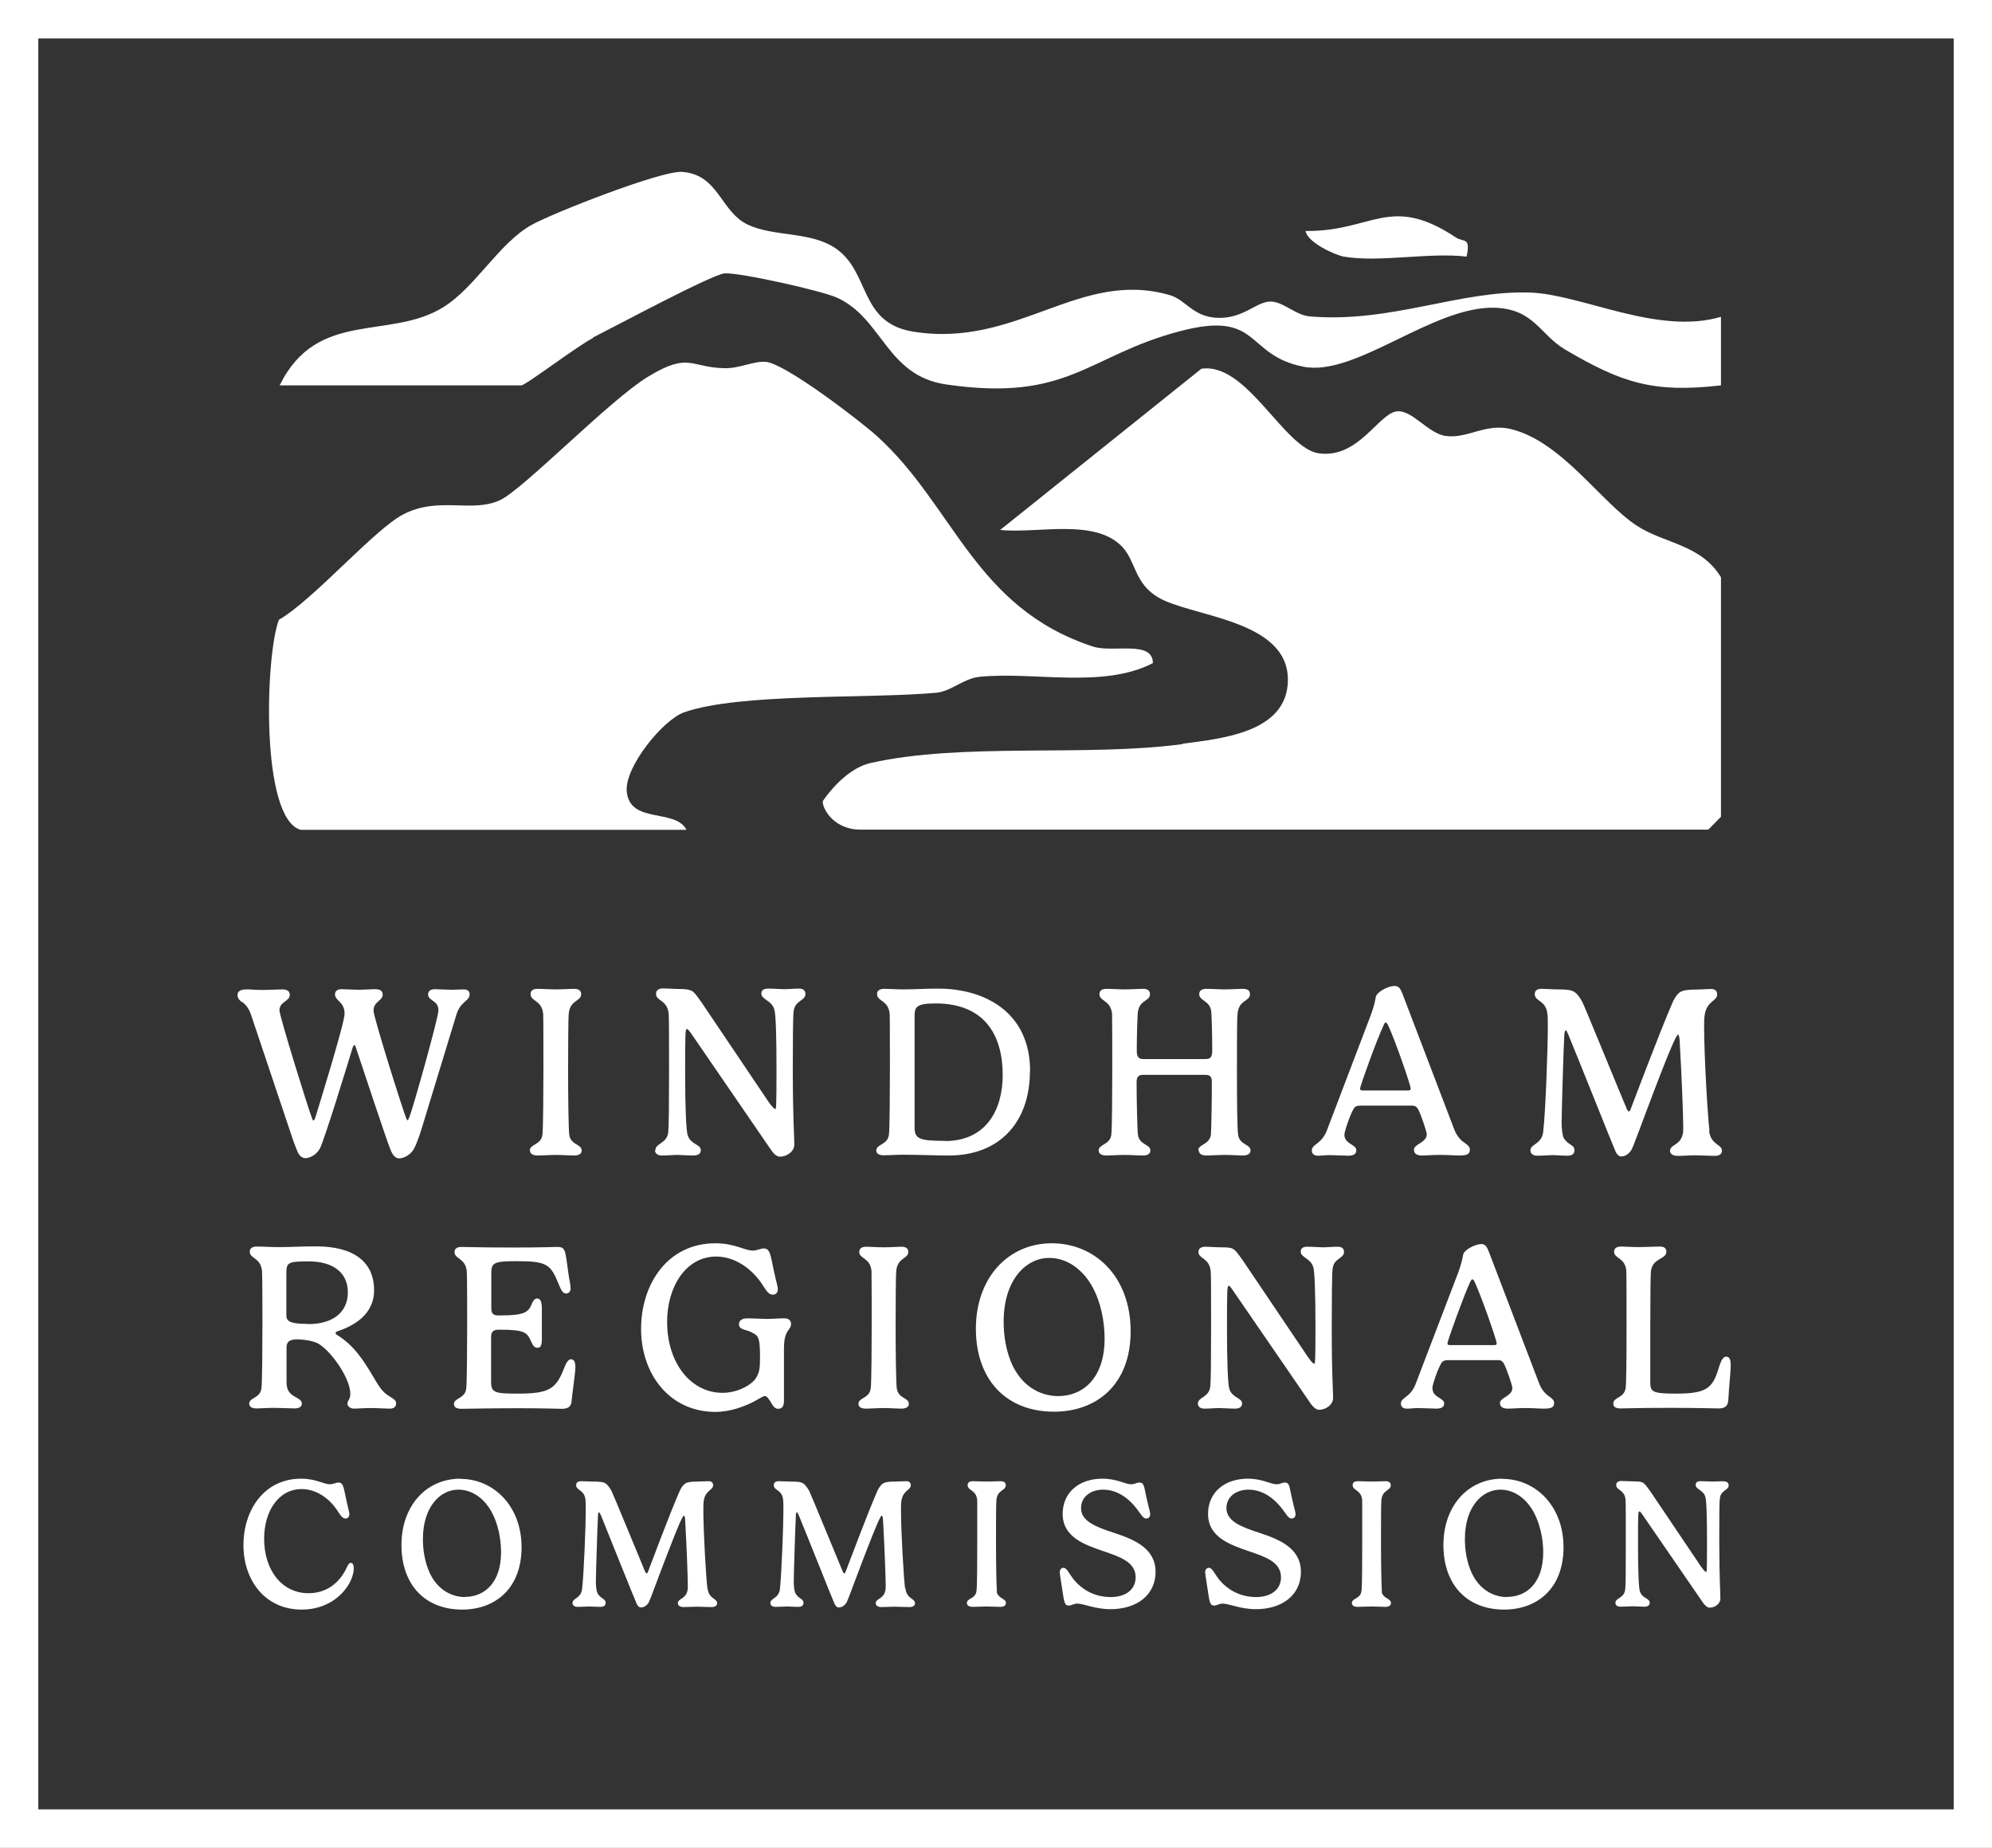 <?xml version="1.0" encoding="UTF-8"?> <svg xmlns="http://www.w3.org/2000/svg" width="69" height="64" viewBox="0 0 69 64" fill="none"><rect x="0" y="0" width="69" height="64" fill="#333333" stroke="none"/><g clip-path="url(#clip0_9300_36431)"><path d="M8.366 34.687C8.532 34.8 8.632 34.953 8.698 35.153L10.131 39.427C10.191 39.607 10.29 39.847 10.297 39.867C10.357 40.007 10.443 40.113 10.582 40.113C10.669 40.113 10.921 40.047 11.073 39.793C11.219 39.54 12.035 36.88 12.195 36.347C12.221 36.253 12.254 36.193 12.274 36.193C12.294 36.193 12.314 36.227 12.327 36.28C12.513 36.827 13.422 39.6 13.548 39.873C13.621 40.027 13.701 40.12 13.833 40.12C13.92 40.12 14.185 40.053 14.331 39.8C14.411 39.667 14.517 39.373 14.596 39.12L15.81 35.14C15.95 34.673 16.268 34.68 16.268 34.433C16.268 34.333 16.195 34.267 16.069 34.267C15.943 34.267 15.744 34.28 15.625 34.28C15.492 34.28 15.18 34.26 15.067 34.26C14.895 34.26 14.829 34.34 14.829 34.44C14.829 34.673 15.187 34.64 15.187 34.987C15.187 35.253 14.318 38.327 14.192 38.66C14.158 38.747 14.132 38.8 14.112 38.8C14.105 38.8 14.092 38.78 14.072 38.733C13.966 38.487 12.938 35.233 12.938 35C12.938 34.687 13.256 34.66 13.256 34.453C13.256 34.307 13.15 34.26 12.991 34.26C12.832 34.26 12.632 34.28 12.4 34.28C12.268 34.28 11.956 34.26 11.83 34.26C11.67 34.26 11.604 34.34 11.604 34.44C11.604 34.667 11.936 34.687 11.936 35.113C11.936 35.433 11.014 38.413 10.934 38.667C10.921 38.713 10.894 38.807 10.854 38.807C10.835 38.807 10.828 38.78 10.815 38.747C10.702 38.48 9.68 35.193 9.68 34.993C9.68 34.687 10.038 34.68 10.038 34.46C10.038 34.347 9.965 34.267 9.793 34.267C9.634 34.267 9.355 34.287 9.09 34.287C8.837 34.287 8.705 34.267 8.565 34.267C8.333 34.267 8.227 34.32 8.227 34.473C8.227 34.58 8.32 34.667 8.38 34.707L8.366 34.687Z" fill="white"></path><path d="M18.358 39.847C18.358 39.94 18.431 40.02 18.624 40.02C18.783 40.02 19.055 40 19.261 40C19.466 40 19.732 40.02 19.884 40.02C20.083 40.02 20.149 39.94 20.149 39.847C20.149 39.62 19.771 39.667 19.718 39.3C19.692 39.093 19.678 37.967 19.678 37.073C19.678 36.267 19.685 35.253 19.698 35.127C19.738 34.62 20.13 34.693 20.13 34.433C20.13 34.333 20.077 34.247 19.884 34.247C19.738 34.247 19.466 34.267 19.261 34.267C19.055 34.267 18.783 34.247 18.63 34.247C18.424 34.247 18.378 34.34 18.378 34.433C18.378 34.687 18.776 34.633 18.816 35.127C18.823 35.267 18.823 36.64 18.823 37.073C18.823 37.687 18.816 39.12 18.789 39.3C18.743 39.66 18.352 39.62 18.352 39.847H18.358Z" fill="white"></path><path d="M22.69 39.84C22.69 39.94 22.763 40.02 22.929 40.02C23.122 40.02 23.307 40 23.467 40C23.586 40 23.818 40.02 24.024 40.02C24.183 40.02 24.276 39.953 24.276 39.833C24.276 39.633 23.918 39.633 23.825 39.327C23.765 39.193 23.732 38.267 23.732 37.18C23.732 35.693 23.739 35.64 23.798 35.64C23.825 35.64 23.858 35.693 23.918 35.76L26.731 39.86C26.817 39.98 26.917 40.06 27.016 40.06C27.268 40.06 27.514 39.873 27.514 39.64C27.514 39.287 27.467 38.987 27.461 37.047C27.461 36.127 27.467 35.227 27.487 35.06C27.514 34.64 27.899 34.673 27.899 34.427C27.899 34.32 27.839 34.24 27.68 34.24C27.494 34.24 27.315 34.26 27.169 34.26C27.049 34.26 26.811 34.24 26.618 34.24C26.452 34.24 26.373 34.293 26.373 34.413C26.373 34.62 26.731 34.647 26.817 34.953C26.877 35.087 26.897 35.973 26.897 37.047C26.897 38.407 26.884 38.413 26.85 38.413C26.83 38.413 26.751 38.347 26.625 38.167L24.303 34.72C24.117 34.46 24.05 34.36 23.938 34.307C23.852 34.267 23.719 34.253 23.533 34.253C23.367 34.253 23.095 34.233 22.976 34.233C22.823 34.233 22.724 34.293 22.724 34.42C22.724 34.68 23.115 34.62 23.162 35.113C23.175 35.22 23.175 36.027 23.175 37.08C23.175 38.133 23.168 39.007 23.148 39.2C23.108 39.62 22.704 39.587 22.704 39.827L22.69 39.84Z" fill="white"></path><path d="M35.681 37.1C35.681 35.033 34.082 34.24 32.496 34.24C32.045 34.24 31.72 34.267 31.262 34.267C31.063 34.267 30.785 34.247 30.632 34.247C30.427 34.247 30.38 34.34 30.38 34.433C30.38 34.687 30.778 34.633 30.818 35.127C30.825 35.267 30.825 36.64 30.825 37.073C30.825 37.687 30.818 39.12 30.791 39.3C30.745 39.66 30.354 39.62 30.354 39.847C30.354 39.94 30.427 40.013 30.619 40.013C30.778 40.013 31.05 39.993 31.256 39.993C31.826 39.993 32.377 40.02 32.875 40.02C34.573 40.02 35.675 38.92 35.675 37.093L35.681 37.1ZM32.729 39.513C31.833 39.513 31.68 39.44 31.68 39.04V35.2C31.68 34.88 31.733 34.753 32.404 34.753C34.115 34.753 34.732 35.86 34.732 37.233C34.732 38.433 34.162 39.52 32.729 39.52V39.513Z" fill="white"></path><path d="M41.526 39.847C41.526 39.94 41.599 40.02 41.791 40.02C41.944 40.02 42.223 40 42.428 40C42.627 40 42.893 40.02 43.052 40.02C43.244 40.02 43.317 39.94 43.317 39.847C43.317 39.62 42.939 39.667 42.886 39.3C42.853 39.093 42.846 37.967 42.846 37.073C42.846 36.267 42.846 35.253 42.866 35.127C42.899 34.62 43.297 34.693 43.297 34.433C43.297 34.333 43.244 34.247 43.052 34.247C42.899 34.247 42.627 34.267 42.428 34.267C42.229 34.267 41.951 34.247 41.791 34.247C41.592 34.247 41.539 34.34 41.539 34.433C41.539 34.66 41.904 34.66 41.951 35.007C41.971 35.073 41.99 35.927 41.99 36.387C41.99 36.613 41.924 36.68 41.758 36.68H39.609C39.443 36.68 39.376 36.613 39.376 36.387C39.376 35.953 39.396 35.08 39.423 35.007C39.496 34.627 39.834 34.673 39.834 34.433C39.834 34.333 39.781 34.247 39.589 34.247C39.443 34.247 39.171 34.267 38.965 34.267C38.759 34.267 38.487 34.247 38.335 34.247C38.129 34.247 38.083 34.34 38.083 34.433C38.083 34.687 38.481 34.633 38.521 35.127C38.527 35.267 38.527 36.64 38.527 37.073C38.527 37.687 38.521 39.12 38.494 39.3C38.448 39.66 38.056 39.62 38.056 39.847C38.056 39.94 38.129 40.02 38.322 40.02C38.481 40.02 38.753 40 38.959 40C39.164 40 39.423 40.02 39.582 40.02C39.781 40.02 39.847 39.94 39.847 39.847C39.847 39.62 39.469 39.667 39.416 39.3C39.396 39.16 39.37 38.127 39.37 37.487C39.37 37.287 39.443 37.227 39.595 37.227H41.758C41.924 37.227 41.977 37.3 41.977 37.487C41.977 38.107 41.957 39.187 41.944 39.3C41.891 39.66 41.506 39.62 41.506 39.847H41.526Z" fill="white"></path><path d="M46.98 39.833C46.98 39.633 46.568 39.627 46.568 39.3C46.568 39.187 46.767 38.6 46.893 38.393C46.933 38.327 47 38.293 47.119 38.293H48.917C49.023 38.293 49.076 38.34 49.116 38.407C49.242 38.64 49.421 39.22 49.421 39.28C49.421 39.58 48.977 39.62 48.977 39.82C48.977 39.947 49.07 40.02 49.255 40.02C49.441 40.02 49.58 40 49.886 40C50.191 40 50.35 40.02 50.529 40.02C50.781 40.02 50.914 39.993 50.914 39.813C50.914 39.707 50.801 39.627 50.728 39.58C50.523 39.447 50.416 39.227 50.377 39.127L48.585 34.433C48.519 34.267 48.466 34.147 48.307 34.147C48.088 34.147 47.69 34.353 47.656 34.527C47.63 34.7 47.57 34.92 47.484 35.153L45.958 39.16C45.772 39.633 45.44 39.627 45.44 39.84C45.44 39.96 45.513 40.027 45.659 40.027C45.805 40.027 45.898 40.007 46.057 40.007C46.21 40.007 46.562 40.027 46.701 40.027C46.913 40.027 46.98 39.947 46.98 39.84V39.833ZM47.928 35.5C47.948 35.46 47.968 35.413 48.001 35.413C48.028 35.413 48.061 35.467 48.081 35.507C48.313 35.993 48.864 37.58 48.864 37.7C48.864 37.74 48.851 37.767 48.784 37.767H47.192C47.132 37.767 47.112 37.747 47.112 37.7C47.112 37.607 47.703 35.973 47.928 35.507V35.5Z" fill="white"></path><path d="M59.214 39.16C59.161 38.773 59.028 36.633 59.028 35.54C59.028 35.42 59.028 35.233 59.055 35.113C59.141 34.66 59.48 34.673 59.48 34.44C59.48 34.34 59.426 34.253 59.274 34.253C59.161 34.253 58.862 34.273 58.763 34.273C58.444 34.273 58.298 34.3 58.199 34.36C58.106 34.42 58.026 34.527 57.947 34.693C57.476 35.773 56.527 38.307 56.474 38.44C56.454 38.48 56.434 38.493 56.421 38.493C56.394 38.493 56.381 38.467 56.361 38.433C56.175 38.007 54.902 34.88 54.809 34.7C54.749 34.593 54.656 34.433 54.53 34.353C54.424 34.287 54.285 34.267 53.926 34.267C53.774 34.267 53.515 34.247 53.402 34.247C53.216 34.247 53.163 34.327 53.163 34.433C53.163 34.693 53.555 34.633 53.601 35.127C53.614 35.22 53.614 35.313 53.614 35.613C53.614 36.24 53.541 38.447 53.455 39.2C53.402 39.64 53.011 39.613 53.011 39.847C53.011 39.953 53.104 40.027 53.25 40.027C53.455 40.027 53.654 40.007 53.794 40.007C53.9 40.007 54.099 40.027 54.285 40.027C54.47 40.027 54.537 39.953 54.537 39.84C54.537 39.64 54.318 39.667 54.165 39.413C54.125 39.333 54.092 39.12 54.092 38.873C54.092 38.533 54.165 36.12 54.185 35.853C54.192 35.753 54.205 35.687 54.238 35.687C54.258 35.687 54.285 35.74 54.324 35.833C54.57 36.42 55.877 39.7 55.963 39.887C56.003 39.973 56.069 40.053 56.156 40.053C56.315 40.053 56.447 39.94 56.52 39.807C56.613 39.62 56.885 38.853 57.277 37.827C57.92 36.14 58.08 35.833 58.126 35.833C58.146 35.833 58.166 35.887 58.179 36.02C58.252 37.247 58.305 38.66 58.305 39.04C58.305 39.147 58.305 39.24 58.285 39.287C58.199 39.673 57.847 39.64 57.847 39.86C57.847 39.967 57.947 40.033 58.119 40.033C58.318 40.033 58.511 40.013 58.723 40.013C58.856 40.013 59.201 40.033 59.393 40.033C59.566 40.033 59.645 39.967 59.645 39.853C59.645 39.62 59.267 39.667 59.201 39.173L59.214 39.16Z" fill="white"></path><path d="M13.429 48.32C13.21 48.173 13.104 47.973 12.944 47.707C12.593 47.12 12.274 46.607 11.684 46.24C11.644 46.22 11.624 46.193 11.624 46.173C11.624 46.147 11.644 46.127 11.677 46.113C12.712 45.773 12.958 45.18 12.958 44.687C12.958 43.72 12.274 43.167 10.947 43.167C10.383 43.167 10.098 43.193 9.667 43.193C9.315 43.193 9.116 43.173 8.897 43.173C8.698 43.173 8.652 43.267 8.652 43.353C8.652 43.6 9.037 43.553 9.076 44.027C9.09 44.16 9.09 45.493 9.09 45.92C9.09 46.52 9.083 47.913 9.056 48.087C9.01 48.433 8.632 48.4 8.632 48.613C8.632 48.707 8.698 48.78 8.891 48.78C9.023 48.78 9.282 48.76 9.514 48.76C9.707 48.76 10.045 48.78 10.198 48.78C10.377 48.78 10.456 48.713 10.456 48.613C10.456 48.48 10.304 48.433 10.171 48.347C10.018 48.253 9.926 48.127 9.926 47.88V46.667C9.926 46.493 10.005 46.387 10.297 46.387C10.344 46.387 10.781 46.4 11.034 46.54C11.478 46.807 12.135 47.733 12.135 48.28C12.135 48.473 12.035 48.493 12.035 48.62C12.035 48.707 12.135 48.787 12.268 48.787C12.367 48.787 12.573 48.767 12.865 48.767C13.05 48.767 13.349 48.787 13.508 48.787C13.614 48.787 13.721 48.74 13.721 48.607C13.721 48.473 13.608 48.447 13.442 48.327L13.429 48.32ZM10.662 45.853C10.038 45.853 9.919 45.76 9.919 45.553V44.113C9.919 43.727 9.965 43.687 10.695 43.687C11.498 43.687 12.049 44.047 12.049 44.76C12.049 45.433 11.551 45.86 10.669 45.86L10.662 45.853Z" fill="white"></path><path d="M19.785 47.073C19.698 47.073 19.612 47.193 19.552 47.353C19.267 48.107 19.035 48.267 17.933 48.267C17.124 48.267 17.011 48.233 17.011 47.847V46.333C17.011 46.14 17.058 46.053 17.283 46.053C18.199 46.053 18.252 46.147 18.404 46.473C18.444 46.567 18.497 46.68 18.617 46.68C18.736 46.68 18.769 46.58 18.769 46.38V45.34C18.769 45.073 18.723 44.973 18.597 44.973C18.537 44.973 18.477 45.033 18.444 45.107C18.305 45.433 18.252 45.56 17.277 45.56C17.064 45.56 17.018 45.487 17.018 45.28V44.093C17.018 43.727 17.124 43.68 17.907 43.68C18.968 43.68 19.075 43.8 19.353 44.48C19.413 44.613 19.473 44.8 19.605 44.8C19.692 44.8 19.765 44.74 19.765 44.627C19.765 44.58 19.751 44.433 19.718 44.293C19.672 44.027 19.632 43.64 19.599 43.487C19.552 43.227 19.486 43.187 19.3 43.187C19.161 43.187 18.796 43.207 17.788 43.207C16.534 43.207 16.208 43.187 15.989 43.187C15.79 43.187 15.744 43.28 15.744 43.367C15.744 43.613 16.129 43.567 16.169 44.04C16.182 44.173 16.182 45.507 16.182 45.933C16.182 46.533 16.175 47.927 16.149 48.1C16.102 48.447 15.724 48.413 15.724 48.627C15.724 48.72 15.79 48.793 15.983 48.793C16.268 48.793 16.852 48.773 17.98 48.773C18.869 48.773 19.313 48.793 19.466 48.793C19.678 48.793 19.785 48.713 19.798 48.533C19.811 48.347 19.93 47.54 19.93 47.373C19.93 47.16 19.884 47.08 19.778 47.08L19.785 47.073Z" fill="white"></path><path d="M26.95 48.793C27.116 48.793 27.155 48.68 27.155 48.5C27.155 48.273 27.155 47.093 27.155 46.713C27.155 46.02 27.401 46.093 27.401 45.853C27.401 45.74 27.321 45.66 27.175 45.66C26.923 45.66 26.784 45.68 26.552 45.68C26.379 45.68 26.087 45.66 25.895 45.66C25.703 45.66 25.596 45.733 25.596 45.867C25.596 46.06 25.862 46.053 26.008 46.133C26.233 46.253 26.326 46.227 26.326 46.973C26.326 47.413 26.306 47.527 26.187 47.727C26.028 47.973 25.543 48.24 25.026 48.24C23.938 48.24 23.108 47.22 23.108 45.78C23.108 44.567 23.759 43.52 24.807 43.52C25.417 43.52 25.994 43.893 26.373 44.44C26.512 44.64 26.598 44.84 26.771 44.84C26.87 44.84 26.943 44.773 26.943 44.647C26.943 44.547 26.89 44.42 26.797 43.973C26.691 43.48 26.678 43.24 26.459 43.24C26.339 43.24 26.227 43.313 26.067 43.313C25.802 43.313 25.444 43.06 24.78 43.06C23.135 43.06 22.206 44.46 22.206 46.027C22.206 47.593 23.195 48.9 24.78 48.9C25.304 48.9 25.762 48.713 26.067 48.567C26.273 48.467 26.412 48.353 26.492 48.353C26.572 48.353 26.631 48.46 26.698 48.56C26.784 48.727 26.864 48.793 26.95 48.793Z" fill="white"></path><path d="M31.461 43.36C31.461 43.267 31.415 43.18 31.223 43.18C31.083 43.18 30.818 43.2 30.619 43.2C30.42 43.2 30.154 43.18 30.008 43.18C29.809 43.18 29.763 43.273 29.763 43.36C29.763 43.607 30.154 43.553 30.188 44.033C30.194 44.167 30.194 45.5 30.194 45.927C30.194 46.527 30.188 47.913 30.161 48.087C30.114 48.44 29.736 48.4 29.736 48.62C29.736 48.713 29.803 48.787 29.995 48.787C30.148 48.787 30.413 48.767 30.619 48.767C30.824 48.767 31.07 48.787 31.223 48.787C31.415 48.787 31.481 48.707 31.481 48.62C31.481 48.4 31.116 48.447 31.063 48.087C31.037 47.887 31.023 46.787 31.023 45.927C31.023 45.14 31.03 44.16 31.043 44.033C31.083 43.54 31.461 43.613 31.461 43.36Z" fill="white"></path><path d="M39.164 46.113C39.164 44.18 37.897 43.06 36.437 43.06C34.905 43.06 33.803 44.273 33.803 46.02C33.803 47.767 34.838 48.893 36.51 48.893C37.976 48.893 39.164 47.967 39.164 46.107V46.113ZM36.65 48.353C36.145 48.353 35.488 48.113 35.09 47.327C34.838 46.807 34.765 46.24 34.765 45.773C34.765 44.327 35.541 43.567 36.344 43.567C36.968 43.567 37.525 43.973 37.864 44.613C38.116 45.087 38.262 45.733 38.262 46.36C38.262 47.727 37.519 48.353 36.65 48.353Z" fill="white"></path><path d="M46.323 43.18C46.144 43.18 45.971 43.2 45.825 43.2C45.706 43.2 45.48 43.18 45.288 43.18C45.128 43.18 45.056 43.233 45.056 43.353C45.056 43.553 45.401 43.58 45.487 43.88C45.54 44.013 45.566 44.867 45.566 45.907C45.566 47.227 45.553 47.233 45.52 47.233C45.5 47.233 45.42 47.173 45.301 46.993L43.045 43.647C42.866 43.4 42.8 43.3 42.694 43.247C42.614 43.207 42.481 43.2 42.302 43.2C42.143 43.2 41.877 43.18 41.758 43.18C41.605 43.18 41.513 43.24 41.513 43.36C41.513 43.607 41.891 43.553 41.937 44.033C41.95 44.14 41.95 44.92 41.95 45.947C41.95 46.973 41.944 47.82 41.924 48.007C41.884 48.413 41.493 48.38 41.493 48.613C41.493 48.713 41.566 48.787 41.725 48.787C41.911 48.787 42.096 48.767 42.242 48.767C42.362 48.767 42.581 48.787 42.78 48.787C42.932 48.787 43.025 48.727 43.025 48.607C43.025 48.413 42.68 48.413 42.587 48.113C42.528 47.98 42.501 47.087 42.501 46.033C42.501 44.593 42.508 44.533 42.568 44.533C42.594 44.533 42.627 44.58 42.68 44.653L45.414 48.633C45.5 48.747 45.599 48.827 45.692 48.827C45.938 48.827 46.177 48.64 46.177 48.42C46.177 48.08 46.13 47.787 46.13 45.9C46.13 45.007 46.137 44.133 46.157 43.973C46.183 43.567 46.555 43.6 46.555 43.36C46.555 43.26 46.495 43.18 46.343 43.18H46.323Z" fill="white"></path><path d="M49.614 48.08C49.614 47.967 49.806 47.4 49.932 47.2C49.972 47.14 50.038 47.107 50.151 47.107H51.896C51.995 47.107 52.048 47.153 52.088 47.22C52.208 47.447 52.387 48.007 52.387 48.067C52.387 48.36 51.956 48.4 51.956 48.593C51.956 48.713 52.042 48.787 52.227 48.787C52.413 48.787 52.539 48.767 52.838 48.767C53.136 48.767 53.289 48.787 53.462 48.787C53.707 48.787 53.833 48.76 53.833 48.587C53.833 48.48 53.72 48.407 53.654 48.36C53.455 48.227 53.349 48.013 53.316 47.92L51.577 43.367C51.511 43.207 51.465 43.087 51.312 43.087C51.1 43.087 50.715 43.287 50.682 43.453C50.655 43.627 50.595 43.84 50.516 44.06L49.03 47.947C48.85 48.407 48.525 48.4 48.525 48.607C48.525 48.72 48.592 48.787 48.738 48.787C48.884 48.787 48.97 48.767 49.129 48.767C49.288 48.767 49.62 48.787 49.753 48.787C49.959 48.787 50.025 48.707 50.025 48.607C50.025 48.413 49.62 48.407 49.62 48.087L49.614 48.08ZM50.934 44.393C50.947 44.353 50.974 44.307 51 44.307C51.027 44.307 51.06 44.353 51.08 44.4C51.305 44.873 51.843 46.413 51.843 46.527C51.843 46.567 51.829 46.587 51.763 46.587H50.217C50.157 46.587 50.138 46.567 50.138 46.527C50.138 46.433 50.715 44.847 50.927 44.393H50.934Z" fill="white"></path><path d="M58.066 48.267C57.257 48.267 57.164 48.213 57.164 47.887V45.92C57.164 45.133 57.17 44.18 57.184 44.053C57.224 43.56 57.721 43.627 57.721 43.353C57.721 43.26 57.675 43.173 57.489 43.173C57.349 43.173 56.965 43.193 56.766 43.193C56.567 43.193 56.301 43.173 56.155 43.173C55.956 43.173 55.91 43.267 55.91 43.353C55.91 43.6 56.301 43.547 56.334 44.027C56.341 44.16 56.341 45.493 56.341 45.92C56.341 47.053 56.334 47.953 56.308 48.087C56.248 48.433 55.883 48.38 55.883 48.613C55.883 48.733 55.976 48.78 56.142 48.78C56.334 48.78 56.699 48.76 57.894 48.76C58.869 48.76 59.287 48.78 59.539 48.78C59.745 48.78 59.851 48.693 59.864 48.513C59.891 48.013 59.95 47.5 59.95 47.28C59.95 47.127 59.924 46.987 59.798 46.987C59.705 46.987 59.639 47.053 59.546 47.34C59.333 48.067 59.141 48.267 58.066 48.267Z" fill="white"></path><path d="M12.155 54.127C12.095 54.127 12.055 54.2 12.015 54.28C11.829 54.7 11.412 55.18 10.688 55.18C9.746 55.18 9.149 54.36 9.149 53.293C9.149 52.36 9.633 51.573 10.45 51.573C10.927 51.573 11.372 51.86 11.664 52.287C11.77 52.44 11.843 52.593 11.969 52.593C12.042 52.593 12.102 52.54 12.102 52.44C12.102 52.367 12.062 52.267 11.989 51.913C11.902 51.527 11.896 51.347 11.73 51.347C11.637 51.347 11.544 51.407 11.425 51.407C11.219 51.407 10.941 51.213 10.43 51.213C9.149 51.213 8.433 52.3 8.433 53.513C8.433 54.727 9.176 55.747 10.45 55.747C11.286 55.747 11.823 55.3 12.075 54.88C12.201 54.673 12.254 54.46 12.254 54.313C12.254 54.24 12.234 54.133 12.161 54.133L12.155 54.127Z" fill="white"></path><path d="M15.95 51.213C14.762 51.213 13.906 52.153 13.906 53.513C13.906 54.873 14.709 55.747 16.009 55.747C17.144 55.747 18.066 55.027 18.066 53.587C18.066 52.147 17.084 51.22 15.95 51.22V51.213ZM16.109 55.313C15.717 55.313 15.207 55.127 14.901 54.513C14.709 54.107 14.649 53.673 14.649 53.307C14.649 52.18 15.253 51.593 15.877 51.593C16.361 51.593 16.792 51.907 17.051 52.407C17.244 52.773 17.356 53.28 17.356 53.76C17.356 54.82 16.779 55.307 16.109 55.307V55.313Z" fill="white"></path><path d="M24.502 55C24.462 54.707 24.363 53.1 24.363 52.273C24.363 52.18 24.363 52.04 24.382 51.947C24.449 51.607 24.701 51.613 24.701 51.44C24.701 51.367 24.661 51.3 24.548 51.3C24.462 51.3 24.236 51.313 24.163 51.313C23.925 51.313 23.812 51.333 23.739 51.38C23.666 51.427 23.606 51.507 23.546 51.633C23.188 52.447 22.478 54.353 22.439 54.453C22.425 54.487 22.405 54.493 22.399 54.493C22.379 54.493 22.366 54.473 22.352 54.447C22.213 54.12 21.251 51.773 21.184 51.64C21.138 51.56 21.065 51.44 20.979 51.38C20.899 51.327 20.793 51.313 20.528 51.313C20.408 51.313 20.216 51.3 20.136 51.3C19.997 51.3 19.957 51.36 19.957 51.44C19.957 51.633 20.256 51.587 20.282 51.967C20.289 52.033 20.289 52.107 20.289 52.333C20.289 52.8 20.229 54.467 20.163 55.033C20.123 55.367 19.831 55.347 19.831 55.52C19.831 55.6 19.897 55.653 20.01 55.653C20.163 55.653 20.315 55.64 20.422 55.64C20.501 55.64 20.654 55.653 20.793 55.653C20.932 55.653 20.979 55.593 20.979 55.513C20.979 55.367 20.813 55.38 20.7 55.187C20.667 55.127 20.64 54.967 20.64 54.78C20.64 54.52 20.7 52.707 20.713 52.507C20.713 52.433 20.727 52.38 20.753 52.38C20.767 52.38 20.786 52.42 20.82 52.493C20.999 52.933 21.987 55.407 22.054 55.547C22.087 55.613 22.133 55.673 22.2 55.673C22.319 55.673 22.419 55.593 22.478 55.487C22.545 55.347 22.75 54.767 23.049 53.993C23.533 52.727 23.653 52.493 23.692 52.493C23.706 52.493 23.726 52.533 23.732 52.633C23.785 53.56 23.825 54.627 23.825 54.907C23.825 54.987 23.825 55.053 23.812 55.093C23.752 55.387 23.48 55.36 23.48 55.527C23.48 55.607 23.553 55.66 23.686 55.66C23.838 55.66 23.978 55.647 24.144 55.647C24.243 55.647 24.502 55.66 24.648 55.66C24.774 55.66 24.84 55.607 24.84 55.527C24.84 55.353 24.555 55.387 24.509 55.013L24.502 55Z" fill="white"></path><path d="M31.349 55C31.309 54.707 31.209 53.1 31.209 52.273C31.209 52.18 31.209 52.04 31.229 51.947C31.296 51.607 31.548 51.613 31.548 51.44C31.548 51.367 31.508 51.3 31.395 51.3C31.309 51.3 31.09 51.313 31.01 51.313C30.771 51.313 30.659 51.333 30.586 51.38C30.513 51.427 30.453 51.507 30.393 51.633C30.035 52.447 29.325 54.353 29.285 54.453C29.272 54.487 29.252 54.493 29.245 54.493C29.226 54.493 29.212 54.473 29.199 54.447C29.06 54.12 28.098 51.773 28.031 51.64C27.985 51.56 27.912 51.44 27.826 51.38C27.746 51.327 27.647 51.313 27.375 51.313C27.255 51.313 27.063 51.3 26.983 51.3C26.844 51.3 26.804 51.36 26.804 51.44C26.804 51.633 27.102 51.587 27.129 51.967C27.136 52.033 27.136 52.107 27.136 52.333C27.136 52.8 27.076 54.467 27.016 55.033C26.977 55.367 26.685 55.347 26.685 55.52C26.685 55.6 26.751 55.653 26.864 55.653C27.016 55.653 27.169 55.64 27.275 55.64C27.355 55.64 27.507 55.653 27.647 55.653C27.786 55.653 27.832 55.593 27.832 55.513C27.832 55.367 27.666 55.38 27.554 55.187C27.52 55.127 27.494 54.967 27.494 54.78C27.494 54.52 27.554 52.707 27.567 52.507C27.567 52.433 27.58 52.38 27.607 52.38C27.62 52.38 27.64 52.42 27.673 52.493C27.859 52.933 28.841 55.407 28.907 55.547C28.94 55.613 28.987 55.673 29.053 55.673C29.173 55.673 29.272 55.593 29.332 55.487C29.398 55.347 29.604 54.767 29.902 53.993C30.387 52.727 30.506 52.493 30.546 52.493C30.559 52.493 30.579 52.533 30.586 52.633C30.639 53.56 30.679 54.627 30.679 54.907C30.679 54.987 30.679 55.053 30.665 55.093C30.606 55.387 30.334 55.36 30.334 55.527C30.334 55.607 30.407 55.66 30.539 55.66C30.692 55.66 30.831 55.647 30.997 55.647C31.097 55.647 31.355 55.66 31.501 55.66C31.627 55.66 31.694 55.607 31.694 55.527C31.694 55.353 31.408 55.387 31.362 55.013L31.349 55Z" fill="white"></path><path d="M34.533 55.107C34.513 54.953 34.5 54.1 34.5 53.433C34.5 52.827 34.5 52.06 34.513 51.967C34.54 51.587 34.839 51.64 34.839 51.44C34.839 51.367 34.799 51.3 34.653 51.3C34.54 51.3 34.341 51.313 34.182 51.313C34.023 51.313 33.823 51.3 33.704 51.3C33.551 51.3 33.518 51.367 33.518 51.44C33.518 51.633 33.823 51.593 33.85 51.967C33.85 52.073 33.85 53.107 33.85 53.433C33.85 53.9 33.85 54.973 33.823 55.107C33.79 55.38 33.492 55.347 33.492 55.52C33.492 55.587 33.545 55.653 33.691 55.653C33.81 55.653 34.016 55.64 34.175 55.64C34.334 55.64 34.527 55.653 34.646 55.653C34.792 55.653 34.845 55.593 34.845 55.52C34.845 55.347 34.56 55.38 34.52 55.107H34.533Z" fill="white"></path><path d="M38.6 53.093C37.97 52.887 37.446 52.693 37.446 52.233C37.446 51.833 37.791 51.593 38.209 51.593C38.547 51.593 38.992 51.74 39.403 52.293C39.529 52.453 39.589 52.593 39.708 52.593C39.795 52.593 39.841 52.527 39.841 52.44C39.841 52.373 39.808 52.293 39.722 51.913C39.629 51.533 39.649 51.347 39.469 51.347C39.37 51.347 39.31 51.407 39.184 51.407C38.972 51.407 38.693 51.213 38.189 51.213C37.366 51.213 36.809 51.7 36.809 52.433C36.809 53.233 37.559 53.5 38.229 53.727C38.793 53.92 39.337 54.1 39.337 54.627C39.337 55.047 38.998 55.313 38.474 55.313C37.877 55.313 37.459 55.02 37.22 54.74C37.021 54.5 36.962 54.3 36.836 54.3C36.756 54.3 36.709 54.373 36.709 54.447C36.709 54.513 36.743 54.707 36.789 55.013C36.862 55.487 36.869 55.607 37.021 55.607C37.121 55.607 37.194 55.54 37.313 55.54C37.539 55.54 37.93 55.733 38.468 55.733C39.363 55.733 40.027 55.253 40.027 54.44C40.027 53.627 39.29 53.32 38.6 53.093Z" fill="white"></path><path d="M43.636 53.093C43.006 52.887 42.482 52.693 42.482 52.233C42.482 51.833 42.827 51.593 43.245 51.593C43.583 51.593 44.027 51.74 44.439 52.293C44.565 52.453 44.624 52.593 44.744 52.593C44.83 52.593 44.877 52.527 44.877 52.44C44.877 52.373 44.843 52.293 44.757 51.913C44.664 51.533 44.684 51.347 44.505 51.347C44.406 51.347 44.346 51.407 44.22 51.407C44.008 51.407 43.729 51.213 43.225 51.213C42.402 51.213 41.845 51.7 41.845 52.433C41.845 53.233 42.594 53.5 43.264 53.727C43.828 53.92 44.372 54.1 44.372 54.627C44.372 55.047 44.034 55.313 43.51 55.313C42.913 55.313 42.495 55.02 42.256 54.74C42.057 54.5 41.997 54.3 41.871 54.3C41.792 54.3 41.745 54.373 41.745 54.447C41.745 54.513 41.778 54.707 41.825 55.013C41.898 55.487 41.904 55.607 42.057 55.607C42.157 55.607 42.229 55.54 42.349 55.54C42.574 55.54 42.966 55.733 43.503 55.733C44.399 55.733 45.062 55.253 45.062 54.44C45.062 53.627 44.326 53.32 43.636 53.093Z" fill="white"></path><path d="M47.869 55.107C47.849 54.953 47.836 54.1 47.836 53.433C47.836 52.827 47.836 52.06 47.849 51.967C47.875 51.587 48.174 51.64 48.174 51.44C48.174 51.367 48.134 51.3 47.988 51.3C47.875 51.3 47.676 51.313 47.517 51.313C47.358 51.313 47.159 51.3 47.039 51.3C46.887 51.3 46.854 51.367 46.854 51.44C46.854 51.633 47.159 51.593 47.185 51.967C47.185 52.073 47.185 53.107 47.185 53.433C47.185 53.9 47.185 54.973 47.159 55.107C47.126 55.38 46.827 55.347 46.827 55.52C46.827 55.587 46.88 55.653 47.026 55.653C47.146 55.653 47.351 55.64 47.511 55.64C47.67 55.64 47.862 55.653 47.982 55.653C48.127 55.653 48.181 55.593 48.181 55.52C48.181 55.347 47.895 55.38 47.855 55.107H47.869Z" fill="white"></path><path d="M52.042 51.213C50.854 51.213 49.998 52.153 49.998 53.513C49.998 54.873 50.801 55.747 52.102 55.747C53.236 55.747 54.158 55.027 54.158 53.587C54.158 52.147 53.176 51.22 52.042 51.22V51.213ZM52.201 55.313C51.81 55.313 51.299 55.127 50.994 54.513C50.801 54.107 50.742 53.673 50.742 53.307C50.742 52.18 51.345 51.593 51.969 51.593C52.453 51.593 52.885 51.907 53.143 52.407C53.336 52.773 53.455 53.28 53.455 53.76C53.455 54.82 52.878 55.307 52.208 55.307L52.201 55.313Z" fill="white"></path><path d="M59.718 51.3C59.579 51.3 59.446 51.313 59.334 51.313C59.241 51.313 59.068 51.3 58.916 51.3C58.789 51.3 58.736 51.34 58.736 51.433C58.736 51.587 59.008 51.607 59.068 51.84C59.115 51.94 59.128 52.607 59.128 53.413C59.128 54.44 59.121 54.447 59.095 54.447C59.081 54.447 59.022 54.4 58.922 54.26L57.171 51.66C57.031 51.467 56.978 51.387 56.899 51.347C56.839 51.313 56.733 51.307 56.593 51.307C56.467 51.307 56.262 51.293 56.169 51.293C56.049 51.293 55.983 51.34 55.983 51.433C55.983 51.627 56.282 51.58 56.308 51.96C56.315 52.04 56.315 52.647 56.315 53.44C56.315 54.233 56.315 54.893 56.295 55.04C56.268 55.36 55.956 55.333 55.956 55.513C55.956 55.587 56.01 55.647 56.136 55.647C56.282 55.647 56.421 55.633 56.54 55.633C56.633 55.633 56.806 55.647 56.958 55.647C57.078 55.647 57.144 55.6 57.144 55.507C57.144 55.353 56.879 55.36 56.806 55.12C56.759 55.02 56.739 54.32 56.739 53.507C56.739 52.387 56.739 52.347 56.792 52.347C56.812 52.347 56.839 52.387 56.879 52.44L59.002 55.527C59.068 55.613 59.141 55.68 59.221 55.68C59.413 55.68 59.592 55.54 59.592 55.367C59.592 55.1 59.559 54.873 59.553 53.413C59.553 52.72 59.553 52.04 59.572 51.92C59.592 51.6 59.878 51.627 59.878 51.447C59.878 51.367 59.831 51.307 59.712 51.307L59.718 51.3Z" fill="white"></path><path d="M40.956 25.773C37.585 26.22 33.346 25.707 30.154 26.427C29.498 26.573 28.881 27.193 28.503 27.74C28.489 27.833 28.529 27.953 28.602 28.08C28.841 28.5 29.305 28.733 29.783 28.733H59.174L59.612 28.287V19.993C58.909 18.84 57.642 18.833 56.686 18.2C55.432 17.373 54.099 15.293 52.334 14.86C51.465 14.647 50.835 15.2 50.085 15.1C49.455 15.02 48.891 14.147 48.347 14.253C47.723 14.38 47.026 15.893 45.679 15.7C44.472 15.527 43.185 12.527 41.612 12.773L34.646 18.353C35.927 18.493 37.95 17.927 38.892 18.96C39.35 19.467 39.297 20.2 40.113 20.687C41.248 21.367 44.611 21.447 44.611 23.54C44.611 25.38 42.289 25.58 40.956 25.76V25.773Z" fill="white"></path><path d="M10.416 28.74H23.779C23.394 27.987 21.808 28.553 21.709 27.407C21.636 26.56 22.969 24.92 23.706 24.667C25.656 23.993 30.101 24.207 32.43 23.993C32.947 23.947 33.365 23.5 33.936 23.44C35.827 23.253 38.202 23.86 39.934 22.967C39.934 22.16 38.547 22.62 37.857 22.393C33.757 21.047 33.054 17.533 30.387 15.113C29.783 14.567 27.202 12.593 26.532 12.533C26.127 12.493 25.623 12.76 25.112 12.753C23.904 12.733 23.878 12.18 22.458 13.04C21.118 13.847 18.119 16.96 17.31 17.327C16.334 17.773 15.2 17.18 13.973 17.813C12.964 18.333 10.874 20.76 9.66 21.467C9.189 22.7 9.016 28.333 10.41 28.74H10.416Z" fill="white"></path><path d="M20.534 11.693C21.317 11.3 24.694 9.487 25.105 9.467C25.649 9.44 28.476 10.073 28.987 10.307C30.572 11.02 30.698 13.007 32.762 13.313C37.014 13.94 37.671 12.313 40.863 11.473C43.682 10.727 43.105 12.293 45.142 12.7C46.966 13.067 49.66 10.56 51.823 10.66C53.15 10.727 53.336 11.587 54.225 12.113C56.162 13.253 57.263 13.62 59.612 13.347V10.973C57.423 11.62 54.809 10.2 53.011 10.133C50.556 10.047 48.2 11.193 45.381 10.96C44.857 10.92 44.412 10.4 43.948 10.447C43.47 10.493 43.032 11.053 42.136 11.007C41.32 10.96 41.068 10.387 40.538 10.227C37.393 9.3 35.25 12.067 31.634 11.487C29.736 11.18 30.161 9.42 28.933 8.593C28.071 8.013 26.797 8.2 25.915 7.787C24.946 7.333 24.906 6.04 23.619 5.953C22.903 5.907 19.174 7.367 18.418 7.787C17.296 8.407 16.474 9.94 15.366 10.633C13.501 11.8 10.987 10.693 9.687 13.347H18.059C18.205 13.347 20.03 11.96 20.541 11.707L20.534 11.693Z" fill="white"></path><path d="M46.542 8.887C47.789 9.1 49.488 8.733 50.801 8.887C50.947 8.187 50.702 8.407 50.423 8.22C48.141 6.707 47.544 8.027 45.222 8C45.295 8.407 46.25 8.833 46.542 8.887Z" fill="white"></path><path d="M0 0V64H69V0H0ZM67.673 62.667H1.327V1.333H67.673V62.667Z" fill="white"></path></g><defs><clipPath id="clip0_9300_36431"><rect width="69" height="64" fill="white"></rect></clipPath></defs></svg> 